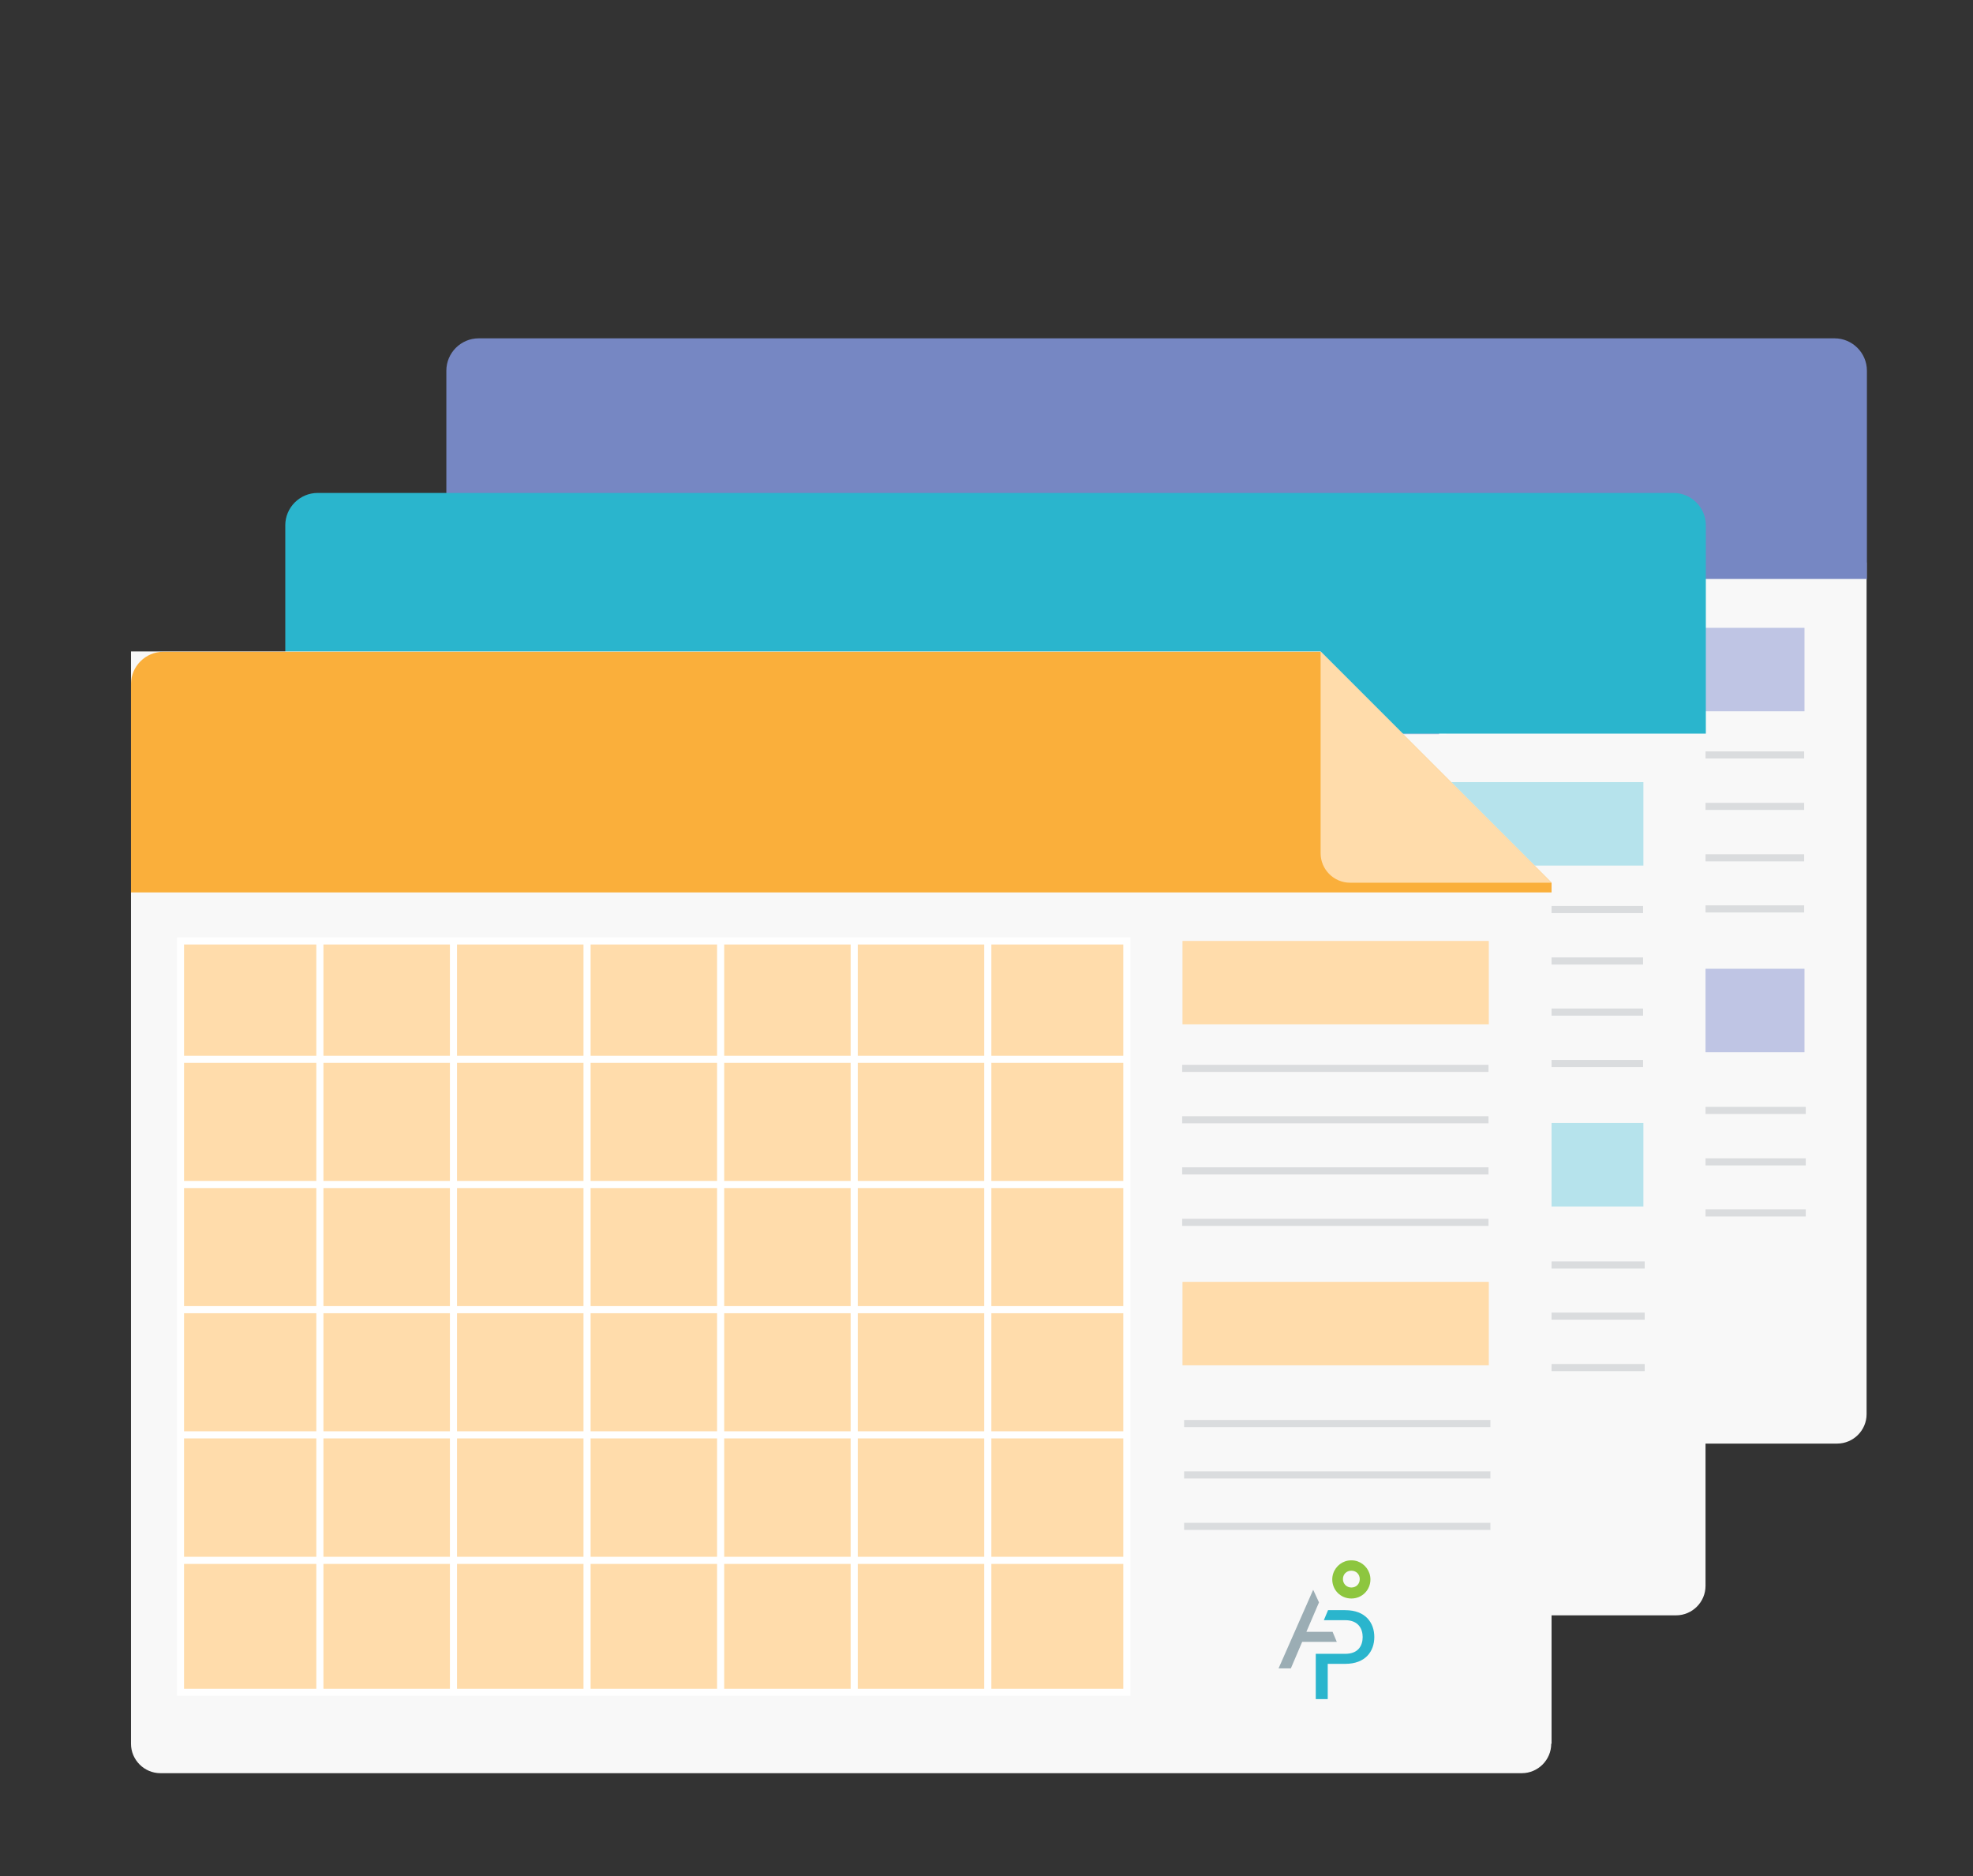 <svg viewBox="0 0 61 58" xmlns="http://www.w3.org/2000/svg" id="Layer_1"><rect x="0" y="0" width="61" height="58" fill="#333333" stroke="none"/><defs><style>.cls-1,.cls-2,.cls-3,.cls-4,.cls-5,.cls-6,.cls-7,.cls-8,.cls-9,.cls-10,.cls-11,.cls-12{stroke-width:0px;}.cls-1,.cls-4{fill:#2ab5cd;}.cls-2,.cls-3,.cls-4,.cls-6,.cls-11{fill-rule:evenodd;}.cls-2,.cls-5{fill:#ffdcab;}.cls-3{fill:#faaf3b;}.cls-6{fill:#f8f8f8;}.cls-7{fill:#bfc5e4;}.cls-8{fill:#dadcde;}.cls-9{fill:#8dc63f;}.cls-10{fill:#9badb4;}.cls-13{fill:none;stroke:#fff;stroke-miterlimit:10;stroke-width:.22px;}.cls-11{fill:#7687c3;}.cls-12{fill:#b6e3ec;}</style></defs><path d="M13.8,43.72c0,.5.41.91.91.91h42.09c.5,0,.91-.41.91-.91v-26.33H13.8v26.33Z" class="cls-6"></path><path d="M14.8,10.46c-.55,0-1,.45-1,1v6.44h43.92v-6.44c0-.55-.45-1-1-1H14.8Z" class="cls-11"></path><rect height="2.58" width="9.47" y="19.41" x="46.32" class="cls-7"></rect><rect height="2.58" width="9.47" y="29.95" x="46.32" class="cls-7"></rect><rect height="23.23" width="29.26" y="19.41" x="15.34" class="cls-7"></rect><rect height=".22" width="9.47" y="23.23" x="46.31" class="cls-8"></rect><rect height=".22" width="9.47" y="24.82" x="46.31" class="cls-8"></rect><rect height=".22" width="9.47" y="26.41" x="46.31" class="cls-8"></rect><rect height=".22" width="9.47" y="27.99" x="46.31" class="cls-8"></rect><rect height=".22" width="9.47" y="34.22" x="46.36" class="cls-8"></rect><rect height=".22" width="9.47" y="35.81" x="46.36" class="cls-8"></rect><rect height=".22" width="9.47" y="37.39" x="46.36" class="cls-8"></rect><polygon points="50.15 40.76 50.54 39.85 50.35 39.46 49.29 41.89 49.67 41.89 50.02 41.08 51.09 41.08 50.95 40.76 50.15 40.76" class="cls-10"></polygon><path d="M51.73,38.58c-.06-.02-.12-.03-.19-.03s-.13.01-.19.03c-.23.08-.4.3-.4.56,0,.33.26.59.59.59s.59-.26.59-.59c0-.26-.17-.48-.4-.56ZM51.54,39.4c-.14,0-.26-.11-.26-.26s.11-.26.26-.26.26.11.26.26-.11.26-.26.26Z" class="cls-9"></path><path d="M51.35,40.1h-.53l-.13.31h.66c.41,0,.54.27.54.52s-.12.52-.54.52h-.91s0,1.4,0,1.4h.37v-1.09h.54c.63,0,.9-.39.9-.83s-.27-.83-.9-.83Z" class="cls-1"></path><rect height="23.23" width="29.26" y="19.41" x="15.34" class="cls-13"></rect><line y2="23.06" x2="44.6" y1="23.06" x1="15.34" class="cls-13"></line><line y2="30.81" x2="44.6" y1="30.81" x1="15.34" class="cls-13"></line><line y2="38.55" x2="44.6" y1="38.55" x1="15.34" class="cls-13"></line><line y2="34.68" x2="44.6" y1="34.68" x1="15.34" class="cls-13"></line><line y2="26.93" x2="44.6" y1="26.93" x1="15.34" class="cls-13"></line><line y2="42.64" x2="19.64" y1="19.41" x1="19.64" class="cls-13"></line><line y2="42.64" x2="27.9" y1="19.41" x1="27.9" class="cls-13"></line><line y2="42.64" x2="23.77" y1="19.41" x1="23.77" class="cls-13"></line><line y2="42.64" x2="32.03" y1="19.41" x1="32.03" class="cls-13"></line><line y2="42.64" x2="36.16" y1="19.41" x1="36.16" class="cls-13"></line><line y2="42.64" x2="40.29" y1="19.41" x1="40.29" class="cls-13"></line><path d="M9.82,15.24c-.55,0-1,.45-1,1v6.44h43.92v-6.44c0-.55-.45-1-1-1H9.82Z" class="cls-4"></path><path d="M8.82,49.03c0,.5.41.91.91.91h42.09c.5,0,.91-.41.91-.91v-26.33H8.82v26.33Z" class="cls-6"></path><rect height="2.58" width="9.47" y="24.18" x="41.34" class="cls-12"></rect><rect height="2.58" width="9.47" y="34.72" x="41.34" class="cls-12"></rect><rect height="23.23" width="29.26" y="24.18" x="10.36" class="cls-12"></rect><rect height=".22" width="9.47" y="28.01" x="41.33" class="cls-8"></rect><rect height=".22" width="9.47" y="29.6" x="41.33" class="cls-8"></rect><rect height=".22" width="9.47" y="31.18" x="41.33" class="cls-8"></rect><rect height=".22" width="9.47" y="32.77" x="41.33" class="cls-8"></rect><rect height=".22" width="9.47" y="39" x="41.38" class="cls-8"></rect><rect height=".22" width="9.47" y="40.58" x="41.38" class="cls-8"></rect><rect height=".22" width="9.47" y="42.17" x="41.38" class="cls-8"></rect><polygon points="45.17 45.54 45.56 44.63 45.38 44.24 44.31 46.67 44.69 46.67 45.04 45.85 46.11 45.85 45.97 45.54 45.17 45.54" class="cls-10"></polygon><path d="M46.75,43.36c-.06-.02-.12-.03-.19-.03s-.13.01-.19.03c-.23.08-.4.3-.4.56,0,.33.26.59.59.59s.59-.26.59-.59c0-.26-.17-.48-.4-.56ZM46.56,44.17c-.14,0-.26-.11-.26-.26s.11-.26.26-.26.26.11.26.26-.11.26-.26.26Z" class="cls-9"></path><path d="M46.37,44.87h-.53l-.13.31h.66c.41,0,.54.27.54.52s-.12.52-.54.52h-.91s0,1.4,0,1.4h.37v-1.09h.54c.63,0,.9-.39.9-.83s-.27-.83-.9-.83Z" class="cls-1"></path><rect height="23.23" width="29.26" y="24.18" x="10.36" class="cls-13"></rect><line y2="27.84" x2="39.62" y1="27.84" x1="10.36" class="cls-13"></line><line y2="35.58" x2="39.62" y1="35.58" x1="10.36" class="cls-13"></line><line y2="43.33" x2="39.62" y1="43.33" x1="10.36" class="cls-13"></line><line y2="39.46" x2="39.62" y1="39.46" x1="10.36" class="cls-13"></line><line y2="31.71" x2="39.62" y1="31.71" x1="10.36" class="cls-13"></line><line y2="47.42" x2="14.66" y1="24.18" x1="14.66" class="cls-13"></line><line y2="47.42" x2="22.92" y1="24.18" x1="22.92" class="cls-13"></line><line y2="47.42" x2="18.79" y1="24.18" x1="18.79" class="cls-13"></line><line y2="47.42" x2="27.05" y1="24.18" x1="27.05" class="cls-13"></line><line y2="47.42" x2="31.18" y1="24.18" x1="31.18" class="cls-13"></line><line y2="47.42" x2="35.31" y1="24.18" x1="35.31" class="cls-13"></line><path d="M47.97,53.91v-26.63l-7.14-7.14H4.05v33.77c0,.5.41.91.91.91h42.09c.5,0,.91-.41.91-.91Z" class="cls-6"></path><path d="M4.05,21.15v6.44h43.92v-.3l-7.14-7.14H5.05c-.55,0-1,.45-1,1Z" class="cls-3"></path><path d="M41.74,27.29h6.23l-7.14-7.14v6.23c0,.5.41.91.91.91Z" class="cls-2"></path><rect height="2.58" width="9.47" y="29.09" x="36.56" class="cls-5"></rect><rect height="2.58" width="9.47" y="39.63" x="36.56" class="cls-5"></rect><rect height="23.23" width="29.26" y="29.09" x="5.58" class="cls-5"></rect><rect height=".22" width="9.47" y="32.92" x="36.55" class="cls-8"></rect><rect height=".22" width="9.47" y="34.51" x="36.55" class="cls-8"></rect><rect height=".22" width="9.47" y="36.09" x="36.55" class="cls-8"></rect><rect height=".22" width="9.47" y="37.68" x="36.55" class="cls-8"></rect><rect height=".22" width="9.47" y="43.9" x="36.61" class="cls-8"></rect><rect height=".22" width="9.47" y="45.49" x="36.61" class="cls-8"></rect><rect height=".22" width="9.47" y="47.08" x="36.61" class="cls-8"></rect><polygon points="40.39 50.45 40.78 49.54 40.6 49.15 39.53 51.58 39.91 51.58 40.26 50.76 41.33 50.76 41.2 50.45 40.39 50.45" class="cls-10"></polygon><path d="M41.97,48.27c-.06-.02-.12-.03-.19-.03s-.13.01-.19.03c-.23.08-.4.3-.4.56,0,.33.26.59.59.59s.59-.26.59-.59c0-.26-.17-.48-.4-.56ZM41.78,49.08c-.14,0-.26-.11-.26-.26s.11-.26.26-.26.26.11.26.26-.11.26-.26.26Z" class="cls-9"></path><path d="M41.59,49.78h-.53l-.13.31h.66c.41,0,.54.27.54.52s-.12.52-.54.52h-.91s0,1.4,0,1.4h.37v-1.09h.54c.63,0,.9-.39.9-.83s-.27-.83-.9-.83Z" class="cls-1"></path><rect height="23.23" width="29.26" y="29.09" x="5.58" class="cls-13"></rect><line y2="32.75" x2="34.84" y1="32.75" x1="5.58" class="cls-13"></line><line y2="40.49" x2="34.84" y1="40.49" x1="5.58" class="cls-13"></line><line y2="48.24" x2="34.84" y1="48.24" x1="5.58" class="cls-13"></line><line y2="44.36" x2="34.84" y1="44.36" x1="5.58" class="cls-13"></line><line y2="36.62" x2="34.84" y1="36.62" x1="5.58" class="cls-13"></line><line y2="52.32" x2="9.89" y1="29.09" x1="9.89" class="cls-13"></line><line y2="52.32" x2="18.15" y1="29.09" x1="18.15" class="cls-13"></line><line y2="52.32" x2="14.02" y1="29.09" x1="14.02" class="cls-13"></line><line y2="52.32" x2="22.28" y1="29.09" x1="22.28" class="cls-13"></line><line y2="52.32" x2="26.41" y1="29.09" x1="26.41" class="cls-13"></line><line y2="52.32" x2="30.54" y1="29.09" x1="30.54" class="cls-13"></line></svg>